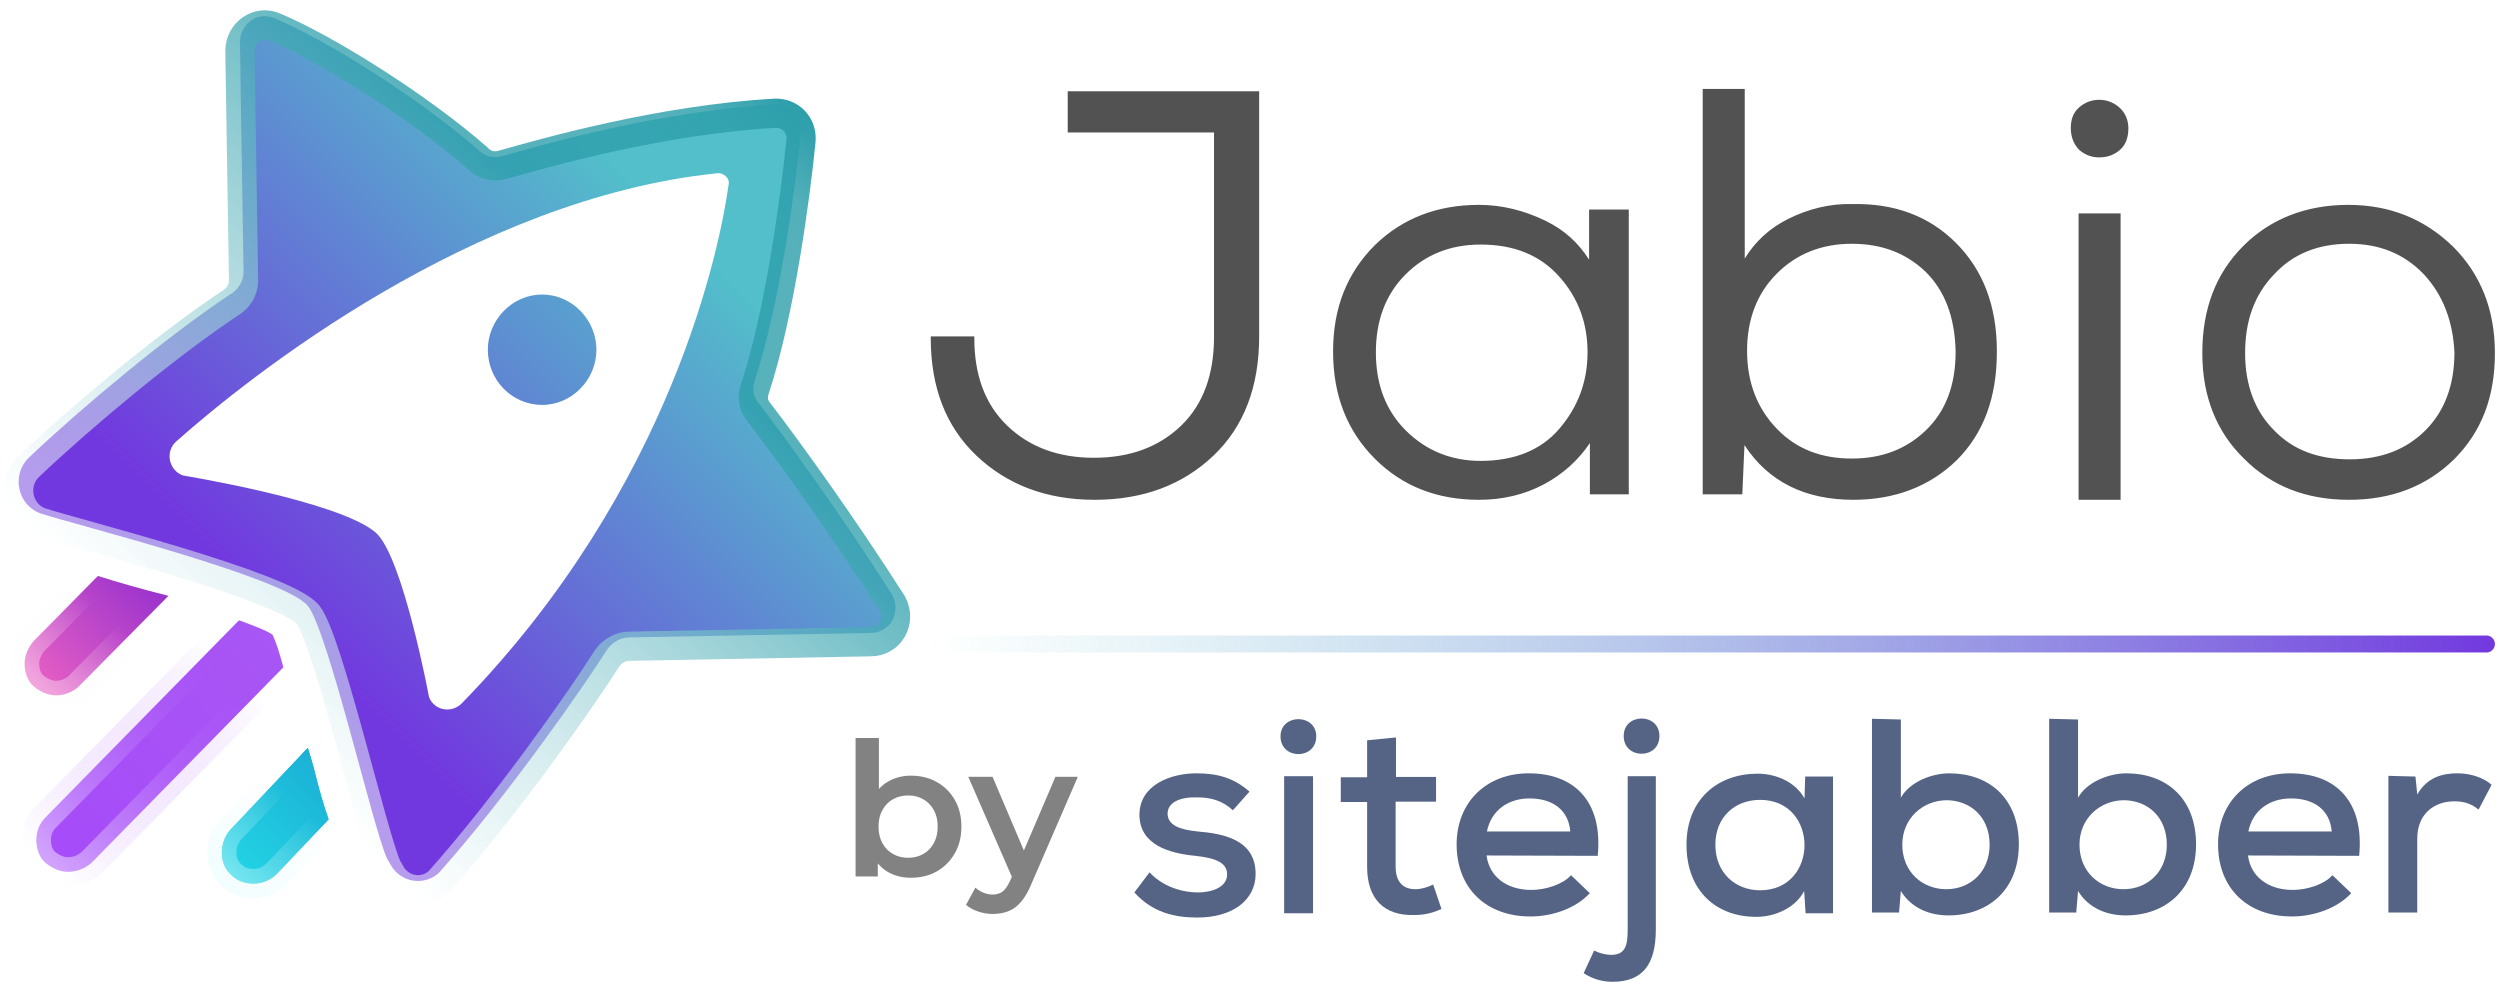 <svg width="247" height="97" viewBox="0 0 247 97" fill="none" xmlns="http://www.w3.org/2000/svg">
<path d="M86.014 62.534L62.145 62.981C61.341 62.981 60.536 63.428 60 64.143C57.586 67.987 50.077 78.715 43.372 86.224C41.942 87.565 39.617 87.207 38.634 85.509C38.455 85.151 38.187 84.793 38.187 84.704C36.757 81.397 32.376 62.266 30.409 59.852C27.996 56.991 7.256 51.806 4.037 50.733C1.713 49.929 1.087 46.889 2.875 45.191C8.15 40.185 16.642 33.122 22.721 29.099C23.526 28.652 24.062 27.759 24.062 26.864L23.705 4.158C23.705 2.37 25.493 1.029 27.191 1.833C32.287 3.979 41.405 9.7 47.127 14.707C47.752 15.422 48.736 15.69 49.63 15.422C53.742 14.26 65.274 10.952 76.538 10.326C78.058 10.237 79.309 11.488 79.131 13.097C78.594 18.461 77.075 29.993 74.571 37.592C74.303 38.397 74.393 39.201 75.018 39.916C77.432 43.045 83.153 50.912 88.16 58.779C89.054 60.478 87.981 62.534 86.014 62.534Z" fill="white"/>
<path d="M58.927 34.553C58.927 37.503 56.513 40.006 53.563 40.006C50.613 40.006 48.199 37.592 48.199 34.553C48.199 31.602 50.613 29.099 53.563 29.099C56.513 29.099 58.927 31.602 58.927 34.553ZM86.014 62.534L62.145 62.981C61.341 62.981 60.536 63.428 60 64.143C57.586 67.987 50.077 78.715 43.372 86.224C41.942 87.565 39.617 87.207 38.634 85.509C38.455 85.151 38.187 84.793 38.187 84.704C36.757 81.397 32.376 62.266 30.409 59.852C27.996 56.991 7.256 51.806 4.037 50.733C1.713 49.929 1.087 46.889 2.875 45.191C8.15 40.185 16.642 33.122 22.721 29.099C23.526 28.652 24.062 27.759 24.062 26.864L23.705 4.158C23.705 2.37 25.493 1.029 27.191 1.833C32.287 3.979 41.405 9.7 47.127 14.707C47.752 15.422 48.736 15.69 49.63 15.422C53.742 14.26 65.274 10.952 76.538 10.326C78.058 10.237 79.309 11.488 79.131 13.097C78.594 18.461 77.075 29.993 74.571 37.592C74.303 38.397 74.393 39.201 75.018 39.916C77.432 43.045 83.153 50.912 88.16 58.779C89.054 60.478 87.981 62.534 86.014 62.534ZM71.979 18.282C72.158 17.657 71.532 17.031 70.817 17.12C46.68 19.623 24.599 37.234 17.447 43.582C16.285 44.565 16.642 46.442 18.073 46.979C18.073 46.979 33.449 49.482 37.114 52.611C39.796 54.935 42.389 68.881 42.389 68.881C42.925 70.222 44.623 70.49 45.607 69.507C66.436 48.141 71.174 24.183 71.979 18.282Z" fill="url(#paint0_linear_836_4465)"/>
<path d="M31.125 76.39C30.946 75.585 30.678 74.781 30.41 73.887L22.721 82.022C22.185 82.648 21.916 83.453 21.916 84.257C21.916 85.151 22.274 85.956 22.9 86.492C23.436 87.029 24.241 87.297 25.046 87.297C25.939 87.297 26.744 86.939 27.37 86.313L32.466 80.949C32.019 79.698 31.572 78.178 31.125 76.39Z" fill="url(#paint1_linear_836_4465)"/>
<path d="M26.923 62.713C26.297 62.266 25.046 61.819 23.615 61.282L4.484 80.771C3.859 81.397 3.59 82.201 3.59 83.006C3.59 83.81 3.859 84.704 4.484 85.24C5.11 85.777 5.915 86.135 6.719 86.135C7.524 86.135 8.328 85.866 9.044 85.24L27.996 65.931C27.638 64.59 27.28 63.428 26.923 62.713Z" fill="url(#paint2_linear_836_4465)"/>
<path d="M9.67 56.902L3.322 63.339C2.786 63.965 2.428 64.769 2.428 65.574C2.428 66.378 2.696 67.272 3.322 67.809C3.948 68.345 4.753 68.703 5.557 68.703C6.362 68.703 7.256 68.345 7.792 67.809L16.643 58.869C14.14 58.243 11.636 57.528 9.67 56.902Z" fill="url(#paint3_linear_836_4465)"/>
<path d="M31.125 76.39C30.946 75.585 30.678 74.781 30.41 73.887L22.721 82.022C22.185 82.648 21.916 83.453 21.916 84.257C21.916 85.151 22.274 85.956 22.9 86.492C23.436 87.029 24.241 87.297 25.046 87.297C25.939 87.297 26.744 86.939 27.37 86.313L32.466 80.949C32.019 79.698 31.572 78.178 31.125 76.39Z" fill="url(#paint4_linear_836_4465)" stroke="url(#paint5_linear_836_4465)" stroke-opacity="0.5" stroke-width="2.888"/>
<path d="M9.67 56.902L3.322 63.338C2.786 63.964 2.428 64.769 2.428 65.573C2.428 66.378 2.696 67.272 3.322 67.808C3.948 68.345 4.753 68.703 5.557 68.703C6.362 68.703 7.256 68.345 7.792 67.808L16.643 58.868C14.14 58.243 11.636 57.527 9.67 56.902Z" stroke="url(#paint6_linear_836_4465)" stroke-opacity="0.5" stroke-width="2.888"/>
<path d="M26.923 62.713C26.297 62.266 25.046 61.819 23.615 61.282L4.484 80.771C3.859 81.397 3.59 82.201 3.59 83.006C3.59 83.81 3.859 84.704 4.484 85.24C5.11 85.777 5.915 86.135 6.719 86.135C7.524 86.135 8.328 85.866 9.044 85.24L27.996 65.931C27.638 64.59 27.28 63.428 26.923 62.713Z" stroke="url(#paint7_linear_836_4465)" stroke-opacity="0.5" stroke-width="2.888"/>
<g filter="url(#filter0_ii_836_4465)">
<path d="M86.014 62.534L62.145 62.981C61.341 62.981 60.536 63.428 60 64.143C57.586 67.987 50.077 78.715 43.372 86.224C41.942 87.565 39.617 87.207 38.634 85.509C38.455 85.151 38.187 84.793 38.187 84.704C36.757 81.397 32.376 62.266 30.409 59.852C27.996 56.991 7.256 51.806 4.037 50.733C1.713 49.929 1.087 46.889 2.875 45.191C8.15 40.185 16.642 33.122 22.721 29.099C23.526 28.652 24.062 27.759 24.062 26.864L23.705 4.158C23.705 2.37 25.493 1.029 27.191 1.833C32.287 3.979 41.405 9.7 47.127 14.707C47.752 15.422 48.736 15.69 49.63 15.422C53.742 14.26 65.274 10.952 76.538 10.326C78.058 10.237 79.309 11.488 79.131 13.097C78.594 18.461 77.075 29.993 74.571 37.592C74.303 38.397 74.393 39.201 75.018 39.916C77.432 43.045 83.153 50.912 88.16 58.779C89.054 60.478 87.981 62.534 86.014 62.534Z" stroke="url(#paint8_linear_836_4465)" stroke-width="2.888"/>
</g>
<path d="M124.212 33.273C124.212 38.116 122.751 42.037 119.752 44.882C116.754 47.727 112.91 49.188 108.143 49.188C103.453 49.188 99.609 47.727 96.61 44.882C93.612 42.037 92.151 38.193 92.151 33.426H96.072C96.072 37.117 97.148 40.038 99.378 42.191C101.608 44.344 104.529 45.42 108.066 45.42C111.679 45.42 114.601 44.344 116.831 42.191C119.06 40.038 120.137 37.04 120.137 33.273V12.898H105.682V9.208H124.212V33.273Z" fill="#525252"/>
<path d="M157.195 20.894H160.732V48.649H157.272V43.114C156.119 45.036 154.504 46.574 152.505 47.65C150.506 48.726 148.353 49.188 146.124 49.188C142.049 49.188 138.666 47.881 135.975 45.19C133.284 42.499 131.9 39.039 131.9 34.733C131.9 30.428 133.284 27.045 135.975 24.354C138.666 21.74 142.049 20.433 146.124 20.433C148.353 20.433 150.506 20.971 152.582 21.97C154.658 22.97 156.119 24.431 157.195 26.353V20.894ZM146.278 23.969C143.279 23.969 140.742 24.969 138.743 26.968C136.744 28.967 135.744 31.581 135.744 34.81C135.744 38.039 136.744 40.653 138.743 42.652C140.742 44.651 143.279 45.728 146.278 45.728C149.66 45.728 152.351 44.651 154.197 42.499C156.042 40.346 157.041 37.809 157.041 34.81C157.041 31.889 156.119 29.351 154.197 27.199C152.275 25.046 149.66 23.969 146.278 23.969Z" fill="#525252"/>
<path d="M172.188 8.977V26.276C173.187 24.354 174.725 22.816 176.724 21.817C178.723 20.817 180.876 20.279 183.105 20.356C187.103 20.279 190.486 21.509 193.1 24.123C195.714 26.737 197.098 30.197 197.098 34.733C197.098 39.27 195.791 42.729 193.177 45.343C190.563 47.881 187.18 49.188 183.105 49.188C178.185 49.188 174.494 47.266 172.188 43.344L171.957 48.649H168.42V8.977H172.188ZM190.409 26.737C188.41 24.815 185.95 23.892 182.952 23.892C179.953 23.892 177.416 24.892 175.417 26.891C173.418 28.89 172.418 31.504 172.418 34.656C172.418 37.809 173.418 40.423 175.417 42.499C177.416 44.575 179.953 45.497 182.952 45.497C185.95 45.497 188.41 44.575 190.409 42.652C192.408 40.73 193.408 38.116 193.408 34.733C193.331 31.273 192.331 28.659 190.409 26.737Z" fill="#525252"/>
<path d="M204.787 12.667C204.787 11.822 205.018 11.207 205.556 10.745C206.094 10.284 206.709 10.053 207.401 10.053C208.093 10.053 208.708 10.284 209.246 10.745C209.784 11.207 210.092 11.899 210.092 12.667C210.092 13.513 209.861 14.205 209.323 14.666C208.785 15.128 208.17 15.358 207.401 15.358C206.709 15.358 206.094 15.128 205.556 14.666C205.094 14.205 204.787 13.513 204.787 12.667ZM209.323 21.278V49.188H205.556V21.278H209.323Z" fill="#525252"/>
<path d="M232.004 20.433C236.079 20.433 239.462 21.817 242.23 24.508C244.921 27.199 246.305 30.658 246.305 34.887C246.305 39.193 244.997 42.575 242.307 45.267C239.616 47.881 236.233 49.188 232.081 49.188C227.929 49.188 224.546 47.88 221.855 45.19C219.164 42.575 217.78 39.116 217.78 34.887C217.78 30.581 219.087 27.122 221.778 24.431C224.392 21.817 227.852 20.433 232.004 20.433ZM239.616 26.968C237.617 24.892 235.156 23.892 232.081 23.892C229.005 23.892 226.468 24.892 224.546 26.968C222.547 29.044 221.625 31.658 221.625 34.887C221.625 38.116 222.624 40.73 224.546 42.652C226.468 44.651 229.005 45.574 232.158 45.574C235.31 45.574 237.847 44.575 239.769 42.652C241.691 40.73 242.691 38.116 242.691 34.81C242.537 31.658 241.538 29.044 239.616 26.968Z" fill="#525252"/>
<path fill-rule="evenodd" clip-rule="evenodd" d="M168.228 8.785H172.38V25.544C173.392 23.885 174.83 22.549 176.638 21.645C178.66 20.634 180.843 20.086 183.107 20.163C187.147 20.087 190.581 21.332 193.236 23.987C195.892 26.643 197.291 30.154 197.291 34.733C197.291 39.31 195.97 42.822 193.313 45.479L193.311 45.481C190.657 48.057 187.225 49.38 183.105 49.38C178.354 49.38 174.714 47.604 172.353 43.976L172.141 48.842H168.228V8.785ZM168.613 9.169V48.457H171.773L172.024 42.687L172.353 43.247C174.621 47.102 178.243 48.995 183.105 48.995C187.135 48.995 190.468 47.704 193.042 45.206C195.613 42.635 196.906 39.229 196.906 34.733C196.906 30.24 195.537 26.832 192.964 24.259C190.392 21.687 187.062 20.472 183.109 20.548L183.099 20.548C180.905 20.473 178.784 21.002 176.81 21.988C174.847 22.97 173.339 24.478 172.358 26.365L171.995 26.276V9.169H168.613ZM105.49 9.015H124.404V33.273C124.404 38.157 122.929 42.133 119.885 45.022C116.846 47.904 112.952 49.38 108.143 49.38C103.409 49.38 99.516 47.904 96.478 45.022C93.434 42.134 91.959 38.235 91.959 33.426V33.234H96.264V33.426C96.264 37.077 97.327 39.944 99.511 42.053C101.7 44.166 104.571 45.228 108.066 45.228C111.638 45.228 114.509 44.165 116.697 42.053C118.88 39.945 119.945 37.002 119.945 33.273V13.09H105.49V9.015ZM105.875 9.4V12.706H120.329V33.273C120.329 37.078 119.241 40.131 116.964 42.329C114.693 44.522 111.72 45.612 108.066 45.612C104.488 45.612 101.515 44.522 99.244 42.329C97.008 40.17 95.918 37.259 95.881 33.618H92.344C92.382 38.254 93.829 41.979 96.742 44.743C99.701 47.55 103.496 48.995 108.143 48.995C112.867 48.995 116.662 47.549 119.62 44.743C122.572 41.942 124.019 38.076 124.019 33.273V9.4H105.875ZM207.401 10.245C206.756 10.245 206.185 10.459 205.681 10.891C205.196 11.306 204.979 11.861 204.979 12.667C204.979 13.462 205.266 14.102 205.686 14.525C206.189 14.954 206.758 15.166 207.401 15.166C208.125 15.166 208.696 14.951 209.198 14.52C209.679 14.108 209.9 13.48 209.9 12.667C209.9 11.95 209.613 11.313 209.121 10.891C208.617 10.459 208.046 10.245 207.401 10.245ZM205.431 10.599C206.003 10.109 206.662 9.861 207.401 9.861C208.14 9.861 208.799 10.109 209.371 10.599C209.955 11.1 210.284 11.847 210.284 12.667C210.284 13.546 210.044 14.302 209.448 14.812C208.874 15.304 208.214 15.55 207.401 15.55C206.662 15.55 206.003 15.303 205.431 14.812L205.425 14.807L205.42 14.802C204.92 14.303 204.595 13.561 204.595 12.667C204.595 11.782 204.839 11.107 205.431 10.599ZM232.004 20.625C227.898 20.625 224.489 21.992 221.914 24.567C219.265 27.216 217.973 30.624 217.973 34.887C217.973 39.07 219.34 42.478 221.989 45.052L221.991 45.054C224.642 47.705 227.974 48.995 232.081 48.995C236.187 48.995 239.52 47.705 242.172 45.13C244.821 42.479 246.112 39.148 246.112 34.887C246.112 30.705 244.746 27.296 242.095 24.645C239.364 21.99 236.03 20.625 232.004 20.625ZM221.642 24.295C224.296 21.641 227.806 20.241 232.004 20.241C236.128 20.241 239.559 21.643 242.364 24.37L242.366 24.372C245.096 27.102 246.497 30.612 246.497 34.887C246.497 39.236 245.174 42.671 242.442 45.402L242.44 45.404C239.71 48.057 236.277 49.38 232.081 49.38C227.885 49.38 224.451 48.057 221.72 45.327C218.988 42.672 217.588 39.161 217.588 34.887C217.588 30.539 218.91 27.027 221.642 24.295ZM146.124 20.625C142.095 20.625 138.762 21.915 136.11 24.491C133.459 27.143 132.092 30.475 132.092 34.733C132.092 38.993 133.46 42.402 136.111 45.054C138.762 47.705 142.094 48.995 146.124 48.995C148.326 48.995 150.447 48.54 152.414 47.481C154.383 46.42 155.972 44.907 157.107 43.015L157.464 42.42V48.457H160.54V21.086H157.387V27.09L157.027 26.447C155.969 24.556 154.536 23.125 152.499 22.144C150.446 21.155 148.321 20.625 146.124 20.625ZM135.841 24.216C138.571 21.564 142.004 20.241 146.124 20.241C148.385 20.241 150.567 20.787 152.665 21.797C154.557 22.708 155.947 23.996 157.003 25.656V20.702H160.924V48.842H157.08V43.774C155.941 45.466 154.427 46.833 152.596 47.819C150.566 48.913 148.381 49.38 146.124 49.38C142.003 49.38 138.57 48.056 135.839 45.325C133.108 42.595 131.708 39.084 131.708 34.733C131.708 30.381 133.109 26.948 135.839 24.218L135.841 24.216ZM205.363 21.086H209.515V49.38H205.363V21.086ZM205.748 21.471V48.995H209.131V21.471H205.748ZM224.406 26.836C226.37 24.716 228.961 23.7 232.081 23.7C235.204 23.7 237.716 24.718 239.754 26.835L239.757 26.837C241.714 28.951 242.727 31.611 242.883 34.801L242.883 34.81C242.883 38.157 241.87 40.824 239.905 42.788C237.943 44.751 235.354 45.766 232.158 45.766C228.966 45.766 226.374 44.831 224.409 42.787C222.446 40.823 221.432 38.157 221.432 34.887C221.432 31.618 222.368 28.954 224.406 26.836ZM232.081 24.085C229.051 24.085 226.568 25.067 224.687 27.099L224.685 27.101C222.726 29.135 221.817 31.698 221.817 34.887C221.817 38.074 222.802 40.636 224.682 42.517L224.685 42.519C226.563 44.473 229.046 45.382 232.158 45.382C235.266 45.382 237.752 44.398 239.633 42.517C241.512 40.638 242.498 38.078 242.499 34.815C242.346 31.703 241.361 29.136 239.476 27.1C237.516 25.066 235.108 24.085 232.081 24.085ZM175.281 26.755C177.319 24.717 179.906 23.7 182.952 23.7C185.994 23.7 188.504 24.638 190.543 26.599L190.545 26.601C192.51 28.567 193.522 31.232 193.6 34.729L193.6 34.733C193.6 38.157 192.587 40.825 190.543 42.791C188.504 44.751 185.994 45.689 182.952 45.689C179.91 45.689 177.319 44.751 175.278 42.632C173.242 40.517 172.226 37.853 172.226 34.656C172.226 31.46 173.241 28.795 175.281 26.755ZM182.952 24.085C180 24.085 177.513 25.067 175.553 27.027C173.595 28.985 172.611 31.548 172.611 34.656C172.611 37.764 173.594 40.329 175.555 42.365C177.512 44.398 179.996 45.305 182.952 45.305C185.906 45.305 188.317 44.398 190.276 42.514C192.229 40.636 193.215 38.077 193.216 34.735C193.139 31.314 192.153 28.753 190.275 26.875C188.316 24.991 185.905 24.085 182.952 24.085ZM138.607 26.832C140.645 24.794 143.232 23.777 146.278 23.777C149.706 23.777 152.376 24.87 154.34 27.07C156.295 29.26 157.234 31.844 157.234 34.81C157.234 37.856 156.217 40.437 154.343 42.624C152.453 44.828 149.703 45.92 146.278 45.92C143.229 45.92 140.642 44.824 138.607 42.788C136.567 40.748 135.552 38.082 135.552 34.81C135.552 31.538 136.567 28.872 138.607 26.832ZM146.278 24.162C143.326 24.162 140.839 25.144 138.879 27.104C136.921 29.062 135.937 31.624 135.937 34.81C135.937 37.996 136.921 40.559 138.879 42.517C140.841 44.479 143.33 45.536 146.278 45.536C149.618 45.536 152.25 44.474 154.051 42.373C155.867 40.255 156.849 37.761 156.849 34.81C156.849 31.933 155.942 29.442 154.053 27.327C152.174 25.221 149.615 24.162 146.278 24.162Z" fill="#525252"/>
<line x1="245.659" y1="63.628" x2="92.797" y2="63.628" stroke="url(#paint9_linear_836_4465)" stroke-width="1.676" stroke-linecap="round"/>
<path d="M89.989 86.722C89.153 86.722 88.409 86.537 87.758 86.168C87.106 85.8 86.59 85.247 86.209 84.509C85.84 83.759 85.656 82.813 85.656 81.67C85.656 80.514 85.847 79.568 86.228 78.83C86.621 78.093 87.143 77.546 87.795 77.189C88.459 76.82 89.19 76.636 89.989 76.636C90.96 76.636 91.814 76.845 92.552 77.263C93.302 77.681 93.892 78.265 94.322 79.015C94.764 79.764 94.986 80.649 94.986 81.67C94.986 82.69 94.764 83.575 94.322 84.325C93.892 85.075 93.302 85.665 92.552 86.095C91.814 86.513 90.96 86.722 89.989 86.722ZM84.531 86.593V72.912H86.836V79.033L86.652 81.651L86.725 84.269V86.593H84.531ZM89.731 84.749C90.284 84.749 90.776 84.626 91.206 84.38C91.648 84.134 91.999 83.778 92.257 83.311C92.515 82.844 92.644 82.297 92.644 81.67C92.644 81.031 92.515 80.484 92.257 80.029C91.999 79.562 91.648 79.205 91.206 78.959C90.776 78.713 90.284 78.591 89.731 78.591C89.178 78.591 88.68 78.713 88.237 78.959C87.795 79.205 87.445 79.562 87.186 80.029C86.928 80.484 86.799 81.031 86.799 81.67C86.799 82.297 86.928 82.844 87.186 83.311C87.445 83.778 87.795 84.134 88.237 84.38C88.68 84.626 89.178 84.749 89.731 84.749Z" fill="#828282"/>
<path d="M98.081 90.299C97.602 90.299 97.123 90.219 96.643 90.059C96.164 89.899 95.764 89.678 95.445 89.395L96.367 87.699C96.6 87.908 96.864 88.074 97.159 88.197C97.454 88.32 97.756 88.381 98.063 88.381C98.481 88.381 98.819 88.277 99.077 88.068C99.335 87.859 99.575 87.508 99.796 87.017L100.368 85.726L100.552 85.45L104.276 76.747H106.489L101.88 87.385C101.572 88.123 101.228 88.707 100.847 89.137C100.478 89.567 100.06 89.868 99.593 90.04C99.138 90.213 98.634 90.299 98.081 90.299ZM100.109 86.943L95.666 76.747H98.063L101.677 85.247L100.109 86.943Z" fill="#828282"/>
<path d="M121.809 80.055C120.74 79.062 119.563 78.779 118.244 78.779C116.497 78.743 115.356 79.311 115.356 80.409C115.391 81.544 116.568 81.969 118.315 82.147C120.811 82.359 124.091 82.926 124.055 86.4C124.02 88.918 121.809 90.654 118.279 90.654C116.069 90.654 113.858 90.158 112.076 88.173L113.573 86.188C114.857 87.57 116.746 88.173 118.351 88.173C119.706 88.173 121.203 87.677 121.239 86.436C121.274 85.231 120.098 84.77 118.101 84.557C115.534 84.309 112.61 83.494 112.575 80.516C112.575 77.538 115.677 76.404 118.208 76.404C120.312 76.404 121.916 76.864 123.449 78.212L121.809 80.055Z" fill="#556485"/>
<path d="M130.046 72.752C130.046 75.092 126.516 75.092 126.516 72.752C126.516 70.484 130.046 70.484 130.046 72.752ZM126.873 76.687V90.229H129.725V76.687H126.873Z" fill="#556485"/>
<path d="M137.924 72.858V76.758H141.882V79.204H137.889V85.621C137.889 87.038 138.53 87.854 139.85 87.854C140.384 87.854 141.026 87.677 141.597 87.393L142.417 89.804C141.49 90.229 140.67 90.406 139.707 90.406C136.748 90.477 135.072 88.811 135.072 85.656V79.239H132.469V76.793H135.072V73.142L137.924 72.858Z" fill="#556485"/>
<path d="M146.874 84.522C147.123 86.578 148.835 87.925 151.295 87.925C152.685 87.925 154.397 87.393 155.217 86.471L157.071 88.244C155.68 89.768 153.327 90.548 151.224 90.548C146.767 90.548 143.915 87.712 143.915 83.423C143.915 79.311 146.803 76.404 151.045 76.404C155.431 76.404 158.39 79.062 157.855 84.557L146.874 84.522ZM155.146 82.147C154.967 80.019 153.398 78.885 151.117 78.885C149.049 78.885 147.337 80.019 146.909 82.147H155.146Z" fill="#556485"/>
<path d="M163.596 76.687V91.824C163.596 95.228 162.348 97 159.317 97C158.355 97 157.392 96.752 156.465 96.149L157.499 93.916C158.069 94.2 158.675 94.341 159.246 94.341C160.601 94.306 160.815 93.384 160.815 91.824V76.687H163.596ZM160.422 72.717C160.422 75.056 163.952 75.056 163.952 72.717C163.952 70.412 160.422 70.412 160.422 72.717Z" fill="#556485"/>
<path d="M178.356 76.723H181.101C181.101 81.225 181.101 85.727 181.101 90.229H178.392L178.249 88.031C177.358 89.768 175.254 90.584 173.578 90.584C169.621 90.619 166.626 88.067 166.626 83.458C166.626 78.956 169.728 76.439 173.65 76.439C175.575 76.439 177.429 77.325 178.285 78.885L178.356 76.723ZM169.478 83.458C169.478 86.259 171.475 87.96 173.899 87.96C179.747 87.96 179.747 79.027 173.899 79.027C171.439 79.027 169.478 80.693 169.478 83.458Z" fill="#556485"/>
<path d="M187.804 71.086V78.814C188.696 77.219 190.906 76.404 192.582 76.404C196.504 76.404 199.463 78.85 199.463 83.423C199.463 87.889 196.468 90.442 192.511 90.442C190.692 90.442 188.874 89.768 187.804 88.031L187.626 90.158H184.952V71.015L187.804 71.086ZM187.947 83.458C187.947 86.117 189.908 87.854 192.297 87.854C194.65 87.854 196.575 86.152 196.575 83.458C196.575 80.693 194.65 79.062 192.297 79.062C189.944 79.098 187.947 80.87 187.947 83.458Z" fill="#556485"/>
<path d="M205.311 71.086V78.814C206.202 77.219 208.413 76.404 210.088 76.404C214.01 76.404 216.97 78.85 216.97 83.423C216.97 87.889 213.975 90.442 210.017 90.442C208.199 90.442 206.38 89.768 205.311 88.031L205.133 90.158H202.458V71.015L205.311 71.086ZM205.453 83.458C205.453 86.117 207.414 87.854 209.803 87.854C212.156 87.854 214.082 86.152 214.082 83.458C214.082 80.693 212.156 79.062 209.803 79.062C207.45 79.098 205.453 80.87 205.453 83.458Z" fill="#556485"/>
<path d="M222.103 84.522C222.353 86.578 224.064 87.925 226.524 87.925C227.915 87.925 229.626 87.393 230.446 86.471L232.3 88.244C230.91 89.768 228.557 90.548 226.453 90.548C221.996 90.548 219.144 87.712 219.144 83.423C219.144 79.311 222.032 76.404 226.275 76.404C230.66 76.404 233.62 79.062 233.085 84.557L222.103 84.522ZM230.375 82.147C230.197 80.019 228.628 78.885 226.346 78.885C224.278 78.885 222.567 80.019 222.139 82.147H230.375Z" fill="#556485"/>
<path d="M238.647 76.723L238.825 78.495C239.824 76.758 241.357 76.404 242.819 76.404C244.138 76.404 245.421 76.864 246.17 77.538L244.887 79.984C244.209 79.452 243.532 79.169 242.498 79.169C240.537 79.169 238.825 80.374 238.825 82.856V90.158H235.973V76.652L238.647 76.723Z" fill="#556485"/>
<defs>
<filter id="filter0_ii_836_4465" x="0.399" y="0.139" width="89.515" height="88.924" filterUnits="userSpaceOnUse" color-interpolation-filters="sRGB">
<feFlood flood-opacity="0" result="BackgroundImageFix"/>
<feBlend mode="normal" in="SourceGraphic" in2="BackgroundImageFix" result="shape"/>
<feColorMatrix in="SourceAlpha" type="matrix" values="0 0 0 0 0 0 0 0 0 0 0 0 0 0 0 0 0 0 127 0" result="hardAlpha"/>
<feOffset dy="0.578"/>
<feGaussianBlur stdDeviation="0.289"/>
<feComposite in2="hardAlpha" operator="arithmetic" k2="-1" k3="1"/>
<feColorMatrix type="matrix" values="0 0 0 0 1 0 0 0 0 1 0 0 0 0 1 0 0 0 0.8 0"/>
<feBlend mode="normal" in2="shape" result="effect1_innerShadow_836_4465"/>
<feColorMatrix in="SourceAlpha" type="matrix" values="0 0 0 0 0 0 0 0 0 0 0 0 0 0 0 0 0 0 127 0" result="hardAlpha"/>
<feOffset dy="0.289"/>
<feGaussianBlur stdDeviation="0.289"/>
<feComposite in2="hardAlpha" operator="arithmetic" k2="-1" k3="1"/>
<feColorMatrix type="matrix" values="0 0 0 0 0.442 0 0 0 0 0.442 0 0 0 0 0.442 0 0 0 0.4 0"/>
<feBlend mode="normal" in2="effect1_innerShadow_836_4465" result="effect2_innerShadow_836_4465"/>
</filter>
<linearGradient id="paint0_linear_836_4465" x1="75.533" y1="12.612" x2="22.842" y2="65.303" gradientUnits="userSpaceOnUse">
<stop offset="0.174" stop-color="#52BFCA"/>
<stop offset="0.916" stop-color="#7238DF"/>
</linearGradient>
<linearGradient id="paint1_linear_836_4465" x1="15.013" y1="93.746" x2="35.672" y2="73.438" gradientUnits="userSpaceOnUse">
<stop offset="0.188" stop-color="#25E2EA"/>
<stop offset="1" stop-color="#19A6D1"/>
</linearGradient>
<linearGradient id="paint2_linear_836_4465" x1="-12.549" y1="101.74" x2="33.539" y2="56.437" gradientUnits="userSpaceOnUse">
<stop stop-color="#A443FD"/>
<stop offset="1" stop-color="#A959F3"/>
</linearGradient>
<linearGradient id="paint3_linear_836_4465" x1="-5.138" y1="76.065" x2="17.705" y2="53.61" gradientUnits="userSpaceOnUse">
<stop offset="0.396" stop-color="#E55EC4"/>
<stop offset="1" stop-color="#8225D0"/>
</linearGradient>
<linearGradient id="paint4_linear_836_4465" x1="15.013" y1="93.746" x2="35.672" y2="73.438" gradientUnits="userSpaceOnUse">
<stop offset="0.188" stop-color="#25E2EA"/>
<stop offset="1" stop-color="#19A6D1"/>
</linearGradient>
<linearGradient id="paint5_linear_836_4465" x1="21.916" y1="87.945" x2="29.782" y2="79.787" gradientUnits="userSpaceOnUse">
<stop stop-color="white"/>
<stop offset="0" stop-color="#E4FCFF"/>
<stop offset="1" stop-color="#E4FCFF" stop-opacity="0"/>
</linearGradient>
<linearGradient id="paint6_linear_836_4465" x1="2.428" y1="68.379" x2="12.744" y2="57.839" gradientUnits="userSpaceOnUse">
<stop stop-color="white"/>
<stop offset="0.769" stop-color="#FFF5FE" stop-opacity="0"/>
</linearGradient>
<linearGradient id="paint7_linear_836_4465" x1="4.585" y1="85.346" x2="26.75" y2="62.676" gradientUnits="userSpaceOnUse">
<stop stop-color="white"/>
<stop offset="0.851" stop-color="#A851F8" stop-opacity="0"/>
</linearGradient>
<linearGradient id="paint8_linear_836_4465" x1="79.67" y1="9.756" x2="22.346" y2="69.896" gradientUnits="userSpaceOnUse">
<stop offset="0.009" stop-color="#2D9FAB"/>
<stop offset="0.089" stop-color="#2D9FAB" stop-opacity="0.824"/>
<stop offset="0.172" stop-color="#2D9FAB" stop-opacity="0.8"/>
<stop offset="0.302" stop-color="#2D9FAB" stop-opacity="0.8"/>
<stop offset="1" stop-color="white" stop-opacity="0.5"/>
</linearGradient>
<linearGradient id="paint9_linear_836_4465" x1="91.959" y1="62.79" x2="246.498" y2="62.79" gradientUnits="userSpaceOnUse">
<stop stop-color="#52BFCA" stop-opacity="0"/>
<stop offset="1" stop-color="#7238DF"/>
</linearGradient>
</defs>
</svg>
